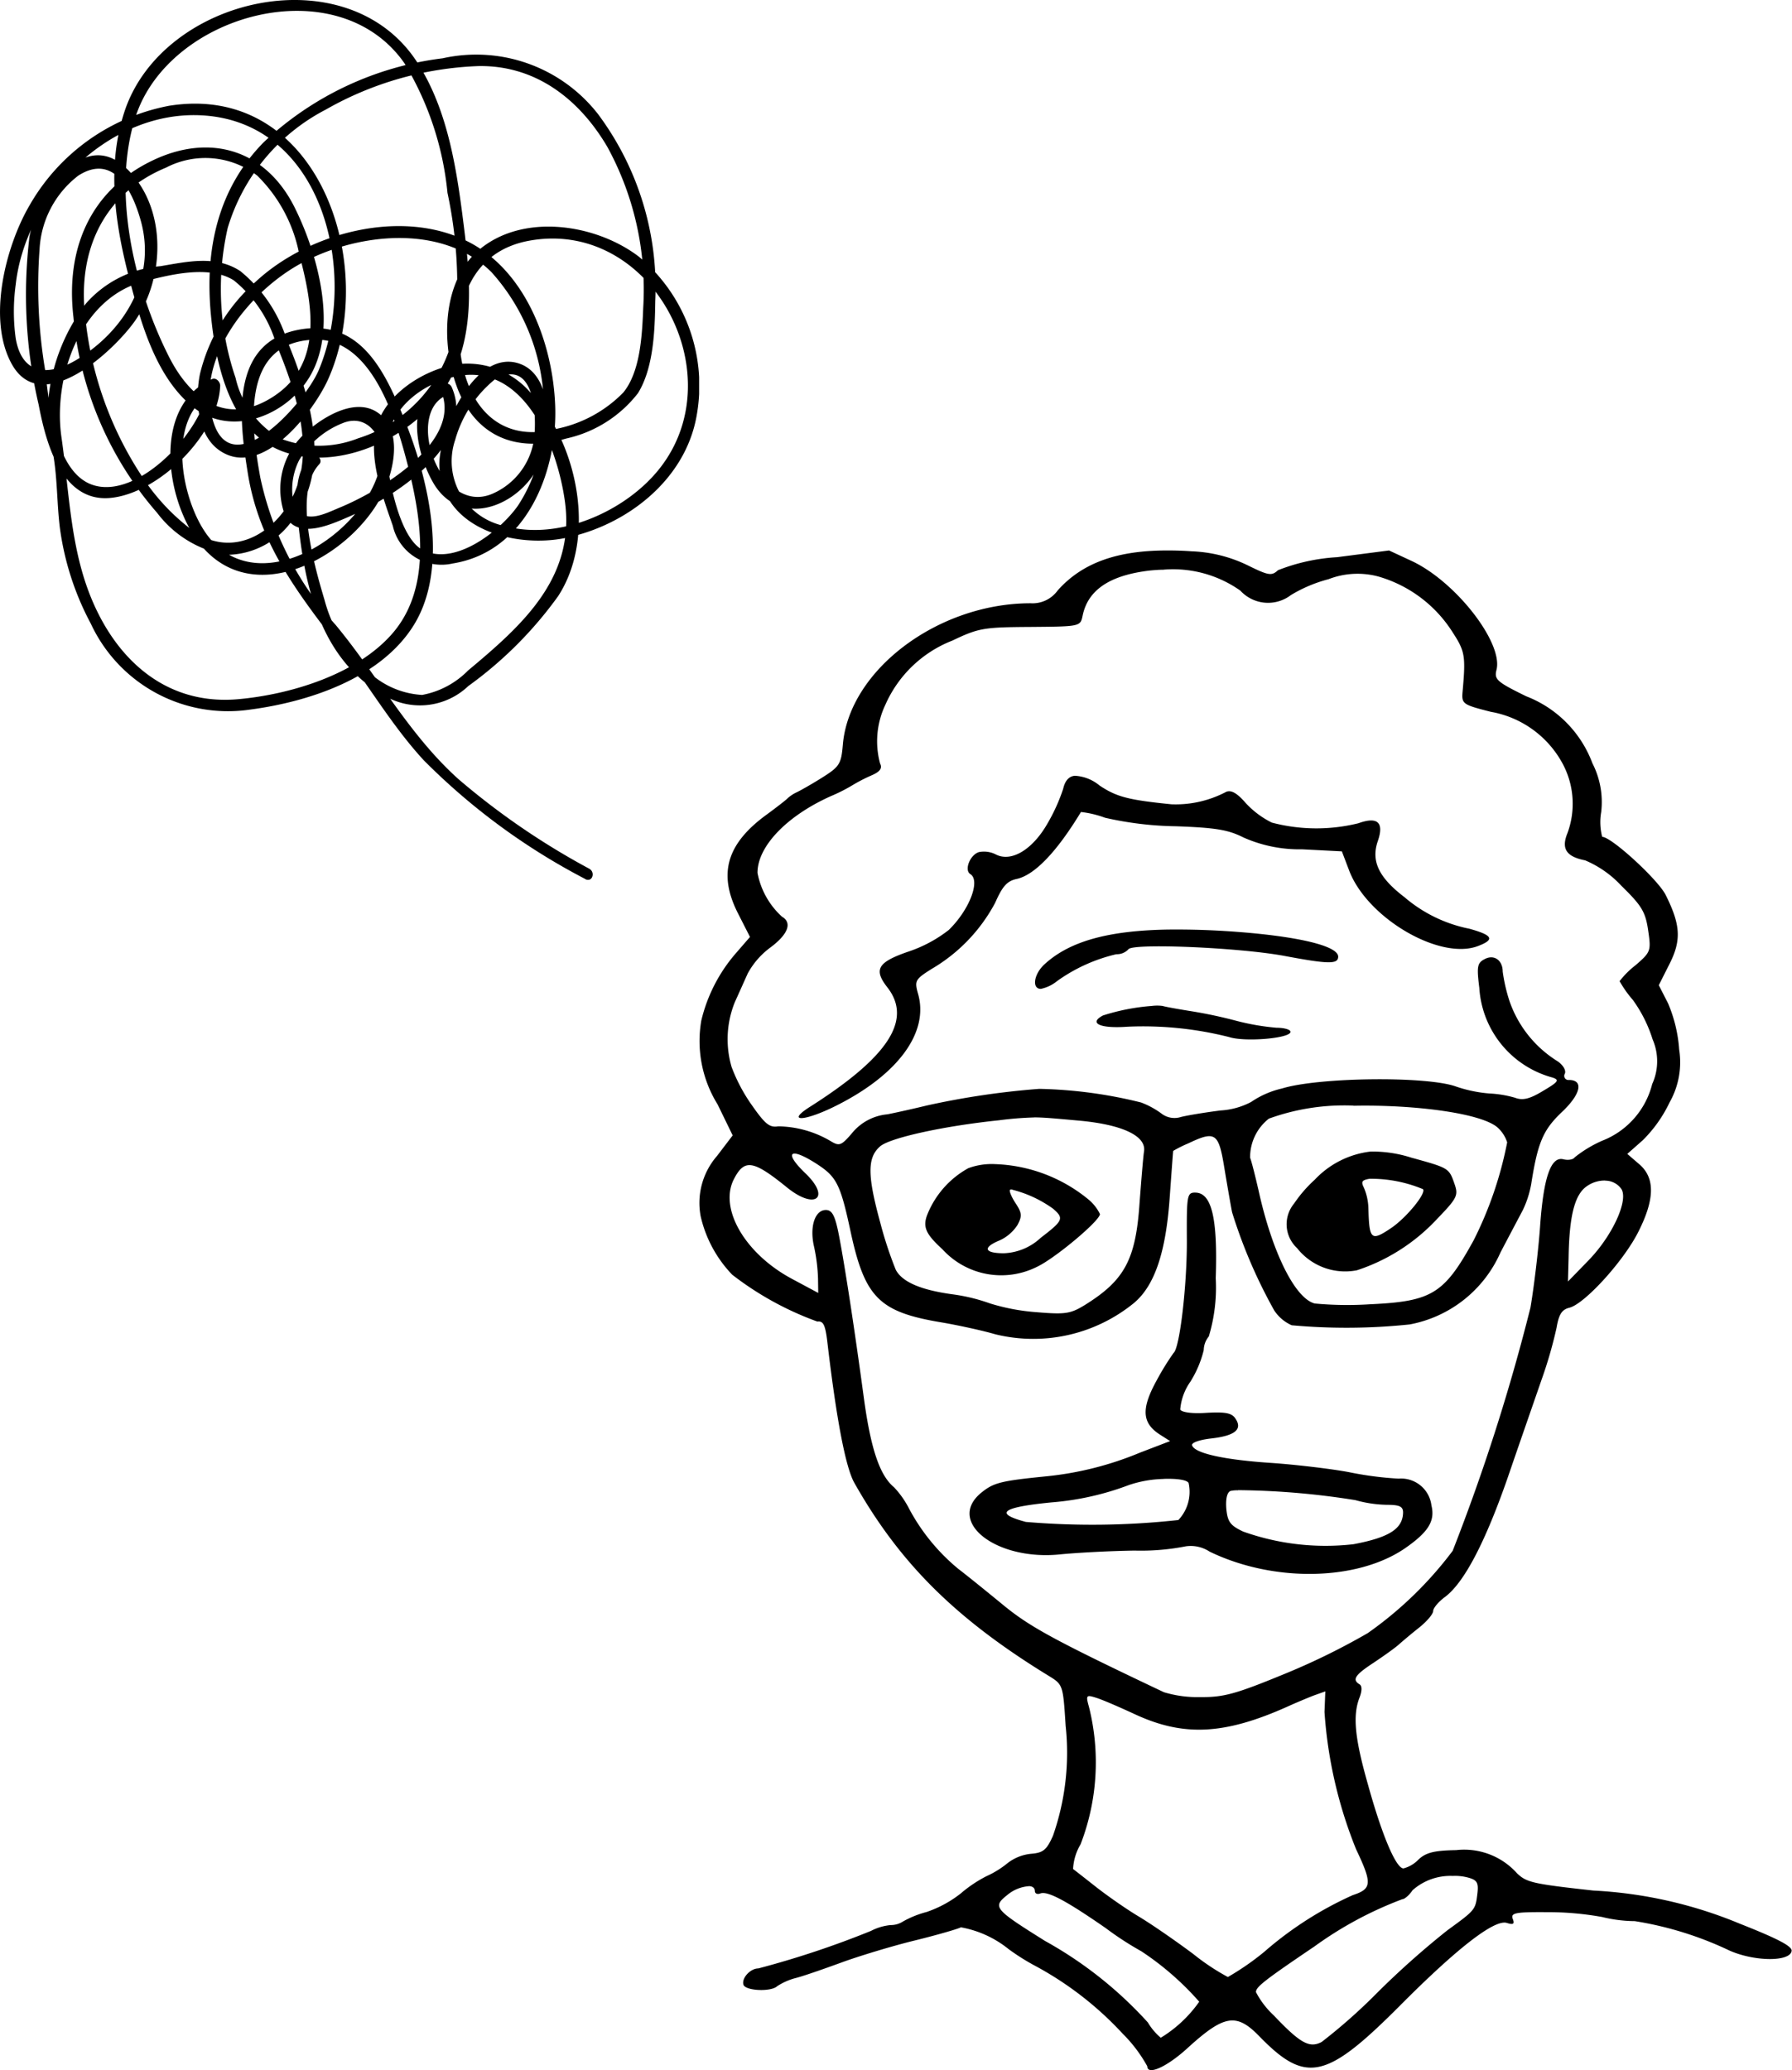 <svg xmlns="http://www.w3.org/2000/svg" xmlns:xlink="http://www.w3.org/1999/xlink" width="93.881" height="108.419" viewBox="0 0 93.881 108.419">
  <defs>
    <clipPath id="clip-path">
      <rect id="Rectangle_87" data-name="Rectangle 87" width="36.627" height="46.079" fill="none"/>
    </clipPath>
    <clipPath id="clip-path-2">
      <rect id="Rectangle_91" data-name="Rectangle 91" width="57.254" height="79.59" fill="none"/>
    </clipPath>
  </defs>
  <g id="Group_28323" data-name="Group 28323" transform="translate(-135.259 -4066.171)">
    <g id="Group_161" data-name="Group 161" transform="translate(135.259 4066.171)">
      <g id="Group_144" data-name="Group 144" transform="translate(0 0)" clip-path="url(#clip-path)">
        <path id="Path_355" data-name="Path 355" d="M30.654,46.033A34.033,34.033,0,0,1,22.2,39.818c-1.669-1.81-2.9-3.946-4.4-5.891-2.185-2.84-4.219-5.449-4.812-9.11-.447-2.763-.974-6.787,2.559-7.527,3.358-.7,4.671,2.244,5.718,4.877,1.2,3.027,2.258,7.558.43,10.545-1.721,2.811-5.528,4.053-8.624,4.456a7.922,7.922,0,0,1-8.311-4.5,14.783,14.783,0,0,1-1.626-5.041c-.156-1.285-.126-2.586-.353-3.862a10.155,10.155,0,0,1-.228-3.051A9.839,9.839,0,0,1,4.5,15.9a5.807,5.807,0,0,1,3.9-1.958c1.426-.239,2.893-.589,4.187.254A7.523,7.523,0,0,1,15.024,17.8c1.189,2.875,2.374,6.54.378,9.32a4.227,4.227,0,0,1-3.587,1.938,5.743,5.743,0,0,1-3.58-2.194A18.1,18.1,0,0,1,3.848,16.613c-.415-3.54.842-6.64,4.174-8.222,3.007-1.428,5.912-.539,7.414,2.475,1.231,2.47,2.326,6.463.718,8.978-1.275,1.994-4.1,3.055-6.066,1.455-1.916-1.559-2.7-4.366-3.3-6.652-.753-2.869-1.217-5.913-.267-8.8C8.509-.188,18.23-2.386,21.874,3.289c1.647,2.565,2.082,5.788,2.45,8.749.385,3.108.606,6.5-1.578,9.038-1.8,2.1-5.2,3.572-7.932,2.568-2.764-1.017-3.523-4.581-3.767-7.184-.316-3.366.346-6.548,2.765-9.007a16.66,16.66,0,0,1,9.38-4.4,8.089,8.089,0,0,1,8.137,2.922,15.2,15.2,0,0,1,3,9.79c-.021,1.518-.084,3.5-.907,4.828a6.535,6.535,0,0,1-3.765,2.376c-2.634.779-4.8-.13-5.745-2.777-.79-2.2-.762-5.441,1.162-7.087,2.3-1.966,6.124-1.386,8.383.328A8.783,8.783,0,0,1,36.5,21.749c-.576,3.36-3.632,5.75-6.85,6.421-2.66.555-6.486-.455-6.632-3.723-.079-1.759,1.773-6.15,4.135-5.421,2.039.63,1.748,4.371.848,5.761-1.242,1.919-4,2.774-5.318.475-.851-1.489-1.564-4.467.579-5.177a.349.349,0,0,1,.407.2c1.32,3.044-3.132,5.805-5.417,6.789-.97.417-2.674,1.2-3.317-.075a3.948,3.948,0,0,1,.943-4.211c.868-.847,2.639-2,3.865-1.208,1.457.939.857,3.267.2,4.486-1.673,3.107-6.64,5.888-9.438,2.464-1.824-2.234-2.585-7.256.6-8.674.221-.1.437.152.43.353-.1,2.565-3.25,5.665-5.792,5.873S2.391,23.122,2.026,21.2a25.288,25.288,0,0,1-.479-8.821C1.92,10.4,4.272,6.6,6.6,8.794c2.16,2.038,2.055,5.724.485,7.993C6.01,18.335,2.2,21.919.616,19.067c-1.3-2.345-.321-6.161.925-8.3A10.721,10.721,0,0,1,8.854,5.541c7.808-1.252,11.013,8.3,8.347,14.3-.751,1.689-3.47,5.292-5.7,3.751-1.189-.822-1.28-2.721-1.028-3.992A9.354,9.354,0,0,1,13.4,14.751c2.742-2.554,7.626-3.865,11.112-2.1,3.049,1.539,4.448,5.359,4.573,8.582.135,3.451-1.5,7.662-5.367,8.278a2.616,2.616,0,0,1-3.139-1.971c-.532-1.534-1.318-3.6-.839-5.228.5-1.7,2.435-2.916,4.1-3.221a4.372,4.372,0,0,1,3.995,1.522c2.45,2.643,3.416,7.513,1.407,10.607a20.661,20.661,0,0,1-4.707,4.71,3.67,3.67,0,0,1-4.413.495c-3.151-1.782-4.075-5.3-4.455-8.664-.137-1.2-.354-2.886.554-3.851.258-.273.757.136.5.41-1.38,1.465-.227,5.4.284,7.115a7.569,7.569,0,0,0,2.1,3.541,4.441,4.441,0,0,0,3.011,1.42,4.514,4.514,0,0,0,2.4-1.275C27.32,32.78,30.134,30.3,29.6,26.3c-.37-2.775-2.059-7.288-5.639-6.6-2.039.394-3.925,2-3.709,4.211.117,1.189.669,4.245,1.878,4.883,1.7.9,4.08-1.007,4.991-2.292a8.07,8.07,0,0,0,1.332-4.128,10.715,10.715,0,0,0-2.7-8.114c-2.6-2.608-7.241-2.059-10.2-.343-2.46,1.427-5.04,4.566-4.512,7.6.748,4.3,4.914-.362,5.662-2.143,2.08-4.951.3-12.916-6.049-13.328-4.917-.32-9.315,4.176-9.832,8.869a10.322,10.322,0,0,0,0,2.8c.328,1.939,1.732,2.017,3.237,1.1,2.519-1.534,4.122-4.3,3.327-7.216-.418-1.534-1.4-3.613-3.285-2.4a5.2,5.2,0,0,0-2.029,3.87,26.485,26.485,0,0,0,.294,6.32c.209,1.739.507,5.5,2.627,6.049,2.45.638,5.842-3.135,5.926-5.36l.431.353c-2.644,1.179-1.933,5.36-.68,7.321,2.61,4.091,8.656.194,9.288-3.54.212-1.252-.672-2.59-2-2.053a4.628,4.628,0,0,0-2.287,1.945,3.389,3.389,0,0,0-.306,2.152c.415,1.326,1.579.681,2.466.314,2.026-.841,6.43-3.428,5.268-6.109l.407.2c-2.374.786-.511,6.361,2.265,5.21a3.679,3.679,0,0,0,2.213-2.922c.13-1.133.058-4.29-2.077-3.064a6.277,6.277,0,0,0-2.063,3.161,3.465,3.465,0,0,0,2.643,4.513c2.833.768,6.334-.8,8.089-3.048,3.881-4.954-.486-13.086-6.873-11.9-2.986.553-3.943,3.248-3.565,5.978.386,2.789,2.131,4.652,5.066,3.861a6.77,6.77,0,0,0,3.453-1.895c.911-1.117.985-3.081,1.043-4.481a15.567,15.567,0,0,0-1.886-8.388c-1.47-2.5-3.759-4.273-6.741-4.225a17.405,17.405,0,0,0-8.011,2.282,10.306,10.306,0,0,0-5.134,6.2,14.422,14.422,0,0,0,.412,7.843,4.922,4.922,0,0,0,2.324,3.17,5.587,5.587,0,0,0,4.1,0,7.39,7.39,0,0,0,5.1-5.974,23.065,23.065,0,0,0-.421-6.883,16.114,16.114,0,0,0-2.252-6.783C17.68-1.716,8.843.726,7.1,6.123c-1.262,3.9-.065,8.975,1.754,12.564,1.144,2.256,3.048,3.656,5.471,2.08,2.651-1.726,2.036-4.87,1.35-7.462a7.846,7.846,0,0,0-2.2-4.109A4.467,4.467,0,0,0,8.7,8.778c-3.3,1.368-4.639,4.373-4.236,7.809A18.56,18.56,0,0,0,7.42,24.921a11.022,11.022,0,0,0,2.758,2.927c1.8,1.223,3.748.362,4.852-1.311,1.69-2.556.49-5.986-.573-8.556a6.674,6.674,0,0,0-2.212-3.3c-1.295-.81-3.334-.3-4.735.068-3.319.867-4.743,5.04-4.29,8.153.431,2.969.458,5.994,1.713,8.779,1.4,3.118,3.978,5.26,7.552,4.938,2.724-.246,6.156-1.28,8.029-3.392,2.1-2.363,1.592-5.914.878-8.743-.607-2.4-1.876-6.815-4.946-6.694-3.85.149-3.306,4.494-2.807,7.23a16.7,16.7,0,0,0,3.937,7.7c2.216,2.67,3.835,5.747,6.444,8.088A38.584,38.584,0,0,0,30.874,45.5c.342.194.144.744-.22.538" transform="translate(0 0)"/>
      </g>
    </g>
    <g id="Group_151" data-name="Group 151" transform="translate(171.886 4095)">
      <g id="Group_150" data-name="Group 150" transform="translate(0 0)" clip-path="url(#clip-path-2)">
        <path id="Path_363" data-name="Path 363" d="M24.579,0C21.9-.011,20.066.653,18.785,2.093a1.624,1.624,0,0,1-1.421.672c-4.854,0-9.505,3.5-9.835,7.406-.086,1.013-.173,1.152-1.091,1.729-.543.342-1.15.683-1.333.768a1.921,1.921,0,0,0-.458.3c-.063.076-.544.449-1.066.834-2.135,1.537-2.606,3.117-1.548,5.2l.631,1.24-.7.808A8.3,8.3,0,0,0,.112,24.628a6.3,6.3,0,0,0,.855,4.384l.79,1.623L.935,31.714A3.748,3.748,0,0,0,.08,34.871a6.491,6.491,0,0,0,1.655,3.062,16.389,16.389,0,0,0,4.46,2.453c.309-.041.416.171.523,1.079.48,4.086.961,6.561,1.409,7.361,2.379,4.215,5.313,7.13,10.189,10.116.748.458.748.48.885,2.614a13.167,13.167,0,0,1-.661,5.752c-.331.746-.511.9-1.143.951a2.393,2.393,0,0,0-1.237.489,4.981,4.981,0,0,1-1.1.682,6.82,6.82,0,0,0-1.355.908,6.023,6.023,0,0,1-1.794.972,5.14,5.14,0,0,0-1.238.5,1.171,1.171,0,0,1-.639.183A2.828,2.828,0,0,0,9,72.3a48.508,48.508,0,0,1-5.9,1.964c-.418,0-.885.511-.779.853.107.323,1.45.385,1.77.076A3.3,3.3,0,0,1,5.1,74.757c.438-.117,1.506-.492,2.379-.811s2.585-.843,3.8-1.141,2.316-.62,2.433-.694a5.523,5.523,0,0,1,2.5,1.141,11.669,11.669,0,0,0,1.292.823,17.553,17.553,0,0,1,4.674,3.595,7.542,7.542,0,0,1,1.3,1.718c0,.5,1.043.033,2.144-.984,1.887-1.715,2.53-1.813,3.712-.6,2.456,2.527,3.51,2.295,7.4-1.611,3.011-3.022,4.942-4.513,5.582-4.311.341.107.415.053.308-.213-.117-.311.14-.363,1.763-.352a15.979,15.979,0,0,1,2.922.254,7.329,7.329,0,0,0,1.708.216,18.161,18.161,0,0,1,4.975,1.547c1.311.575,3.146.587,3.242.021.054-.245-.727-.649-2.71-1.432a22.97,22.97,0,0,0-7.672-1.737c-3.2-.352-3.5-.429-4-.9a3.712,3.712,0,0,0-3.191-1.218c-1.16.021-1.589.128-1.982.5a1.675,1.675,0,0,1-.779.458c-.385,0-1.112-1.685-1.868-4.417-.683-2.4-.8-3.586-.437-4.526.139-.361.139-.618,0-.7-.4-.245-.235-.491.746-1.133.524-.35,1.111-.768,1.3-.937s.672-.577,1.079-.9.735-.715.735-.866.278-.492.631-.746q1.5-1.14,3.286-6.275c.606-1.772,1.4-4.046,1.749-5.059a23,23,0,0,0,.8-2.761c.117-.7.278-.951.672-1.046.79-.2,2.764-2.36,3.565-3.885.917-1.772.939-2.915.085-3.638l-.618-.532.811-.716a7.043,7.043,0,0,0,1.407-1.986,4.26,4.26,0,0,0,.5-2.761,7.47,7.47,0,0,0-.587-2.434l-.481-.939.555-1.1c.641-1.26.587-2.07-.2-3.638-.416-.811-2.838-3.032-3.32-3.032a3.069,3.069,0,0,1-.052-1.3,4.462,4.462,0,0,0-.459-2.552,6.014,6.014,0,0,0-3.469-3.51c-1.545-.756-1.685-.885-1.556-1.387.352-1.419-2.123-4.6-4.418-5.687L36.144,0,33.423.352a10.028,10.028,0,0,0-3.1.683c-.331.311-.5.278-1.6-.265A7.338,7.338,0,0,0,25.783.043C25.357.011,24.963,0,24.579,0m-.247,1.005a6.105,6.105,0,0,1,4.023,1.1A1.968,1.968,0,0,0,31,2.338a7.415,7.415,0,0,1,1.973-.833,4.207,4.207,0,0,1,2.614-.14,6.846,6.846,0,0,1,3.884,2.915c.651,1,.694,1.238.525,3.113-.055.642,0,.683,1.483,1.058a5.319,5.319,0,0,1,3.69,2.592,4.438,4.438,0,0,1,.319,3.767c-.33.81-.062,1.226.929,1.42a5.526,5.526,0,0,1,1.9,1.333c1.057,1.036,1.259,1.355,1.4,2.328.161,1.087.139,1.141-.661,1.833a4.587,4.587,0,0,0-.834.833,5.853,5.853,0,0,0,.694.983,7.157,7.157,0,0,1,1.036,2.068,2.875,2.875,0,0,1-.022,2.338,4.311,4.311,0,0,1-2.614,2.966,6.452,6.452,0,0,0-1.45.875c-.074.117-.342.161-.587.1-.661-.169-1.046.951-1.226,3.565-.086,1.183-.309,3.072-.5,4.2a104.838,104.838,0,0,1-4.076,12.741,19.717,19.717,0,0,1-4.45,4.31A35.783,35.783,0,0,1,30.6,58.868c-2.464,1.013-3.125,1.2-4.332,1.185a6.041,6.041,0,0,1-1.921-.256c-5.719-2.71-7.031-3.426-8.418-4.568-.853-.7-1.91-1.556-2.346-1.887a10.437,10.437,0,0,1-2.585-3.16,4.83,4.83,0,0,0-.789-1.12c-.746-.617-1.215-2-1.578-4.662-.511-3.786-1.013-7.02-1.312-8.558-.2-1.013-.352-1.3-.682-1.3-.577,0-.867.9-.609,1.953a9.291,9.291,0,0,1,.2,1.631l.011.76L4.86,38.147c-2.453-1.312-3.83-3.679-3.04-5.218.554-1.079,1.013-1,2.775.426,1.483,1.207,2.325.554.959-.746-1.172-1.131-.779-1.388.672-.437.983.649,1.186,1.065,1.708,3.5.748,3.467,1.5,4.215,4.769,4.758.877.15,2.147.426,2.808.62a8.343,8.343,0,0,0,7.278-1.644c1.065-.9,1.652-2.614,1.857-5.43.1-1.376.181-2.507.191-2.53a6.5,6.5,0,0,1,.789-.393c1.419-.675,1.59-.558,1.888,1.279.15.9.33,1.941.406,2.326A26.7,26.7,0,0,0,30.127,39.8a2.126,2.126,0,0,0,.917.779,31.737,31.737,0,0,0,6.179-.043,6.5,6.5,0,0,0,4.757-3.767c.481-.917,1.013-1.92,1.176-2.229a5.286,5.286,0,0,0,.437-1.366c.342-2.176.628-2.837,1.611-3.766s1.153-1.675.363-1.675a.217.217,0,0,1-.213-.33c.074-.183-.1-.459-.385-.653a6.021,6.021,0,0,1-2.507-3.125,8.824,8.824,0,0,1-.364-1.568c0-.6-.458-.918-.948-.653-.385.2-.418.385-.278,1.5a5.2,5.2,0,0,0,3.83,4.7c.385.128.319.223-.489.7-.7.426-1.069.511-1.464.361a5.707,5.707,0,0,0-1.333-.224,7.167,7.167,0,0,1-1.781-.371c-1.548-.547-7.181-.481-9.091.106a4.74,4.74,0,0,0-1.622.706,3.886,3.886,0,0,1-1.6.447c-.8.1-1.73.254-2.082.342a1.114,1.114,0,0,1-1.024-.183,4.378,4.378,0,0,0-1.065-.577,23.922,23.922,0,0,0-5.335-.713,41.925,41.925,0,0,0-5.9.874c-.437.107-1.355.319-2.049.459a2.71,2.71,0,0,0-1.854.981c-.546.642-.664.694-1.079.449a5.526,5.526,0,0,0-2.794-.8c-.449.076-.683-.117-1.378-1.109A8.815,8.815,0,0,1,1.7,27.05a5.174,5.174,0,0,1,.173-3.4c.2-.439.5-1.111.672-1.494a4.159,4.159,0,0,1,1.193-1.366c.918-.683,1.153-1.292.6-1.611a4.143,4.143,0,0,1-1.281-2.295c0-1.388,1.537-2.989,3.862-4.025a8.661,8.661,0,0,0,1.131-.575,8.635,8.635,0,0,1,.972-.5c.447-.191.587-.375.459-.62a4.453,4.453,0,0,1,.276-3.084,6.357,6.357,0,0,1,3.509-3.36c1.388-.661,1.645-.7,4.09-.715,2.592-.022,2.614-.022,2.732-.577.275-1.366,1.428-2.134,3.54-2.379.235-.022.47-.041.7-.041M19.681,11.8c-.309.029-.511.254-.609.682a9.5,9.5,0,0,1-.82,1.814c-.789,1.387-1.912,2.048-2.72,1.619a1.366,1.366,0,0,0-.877-.117c-.47.15-.779.95-.447,1.152.543.342-.053,1.88-1.131,2.927a7.055,7.055,0,0,1-2.111,1.131c-1.612.554-1.836.936-1.112,1.865,1.335,1.7.076,3.65-4.064,6.275-1.271.811-.257.76,1.4-.074,3.234-1.622,4.864-3.84,4.277-5.859-.19-.682-.147-.756.716-1.3a8.8,8.8,0,0,0,3.329-3.469c.375-.853.618-1.131,1.11-1.238.939-.2,2.092-1.387,3.381-3.51a5.287,5.287,0,0,1,1.259.3,17.8,17.8,0,0,0,3.734.447c2.07.076,2.723.183,3.521.587a7.237,7.237,0,0,0,3.076.62l2.079.107.385,1.013c.951,2.486,4.748,4.707,6.744,3.947.9-.342.779-.565-.447-.907a7.458,7.458,0,0,1-3.4-1.652c-1.355-1.036-1.759-1.891-1.4-2.935.342-.983-.011-1.3-1.013-.939a9.159,9.159,0,0,1-4.537-.033,4.678,4.678,0,0,1-1.378-1.035c-.447-.511-.746-.683-1.013-.577a5.664,5.664,0,0,1-2.868.653c-2.254-.227-2.871-.385-3.767-.983a2.2,2.2,0,0,0-1.3-.511m4.887,8.055c-3.168.052-5.173.628-6.465,1.813-.566.511-.683,1.293-.2,1.293a1.988,1.988,0,0,0,.853-.408,8.711,8.711,0,0,1,3.106-1.407.821.821,0,0,0,.628-.256c.2-.331,5.752-.1,8.154.341,2.324.437,2.838.449,2.838.041,0-.554-2.06-1.055-5.335-1.3-1.333-.1-2.519-.128-3.576-.117m-.853,4a11.059,11.059,0,0,0-2.561.5c-.768.408-.14.694,1.292.587a18.384,18.384,0,0,1,5.323.544c.834.268,3.213.066,3.213-.276,0-.117-.331-.213-.737-.213a12.535,12.535,0,0,1-2.1-.363,24.319,24.319,0,0,0-2.5-.525c-.62-.1-1.238-.213-1.366-.254a2.235,2.235,0,0,0-.566,0m10.574,5.228c3.18-.066,6.851.393,7.607,1.2a1.784,1.784,0,0,1,.438.716,19.715,19.715,0,0,1-1.751,5.121c-1.547,2.816-2.185,3.212-5.442,3.36a18.367,18.367,0,0,1-2.89-.041c-1.035-.268-2.231-2.69-2.944-5.933-.173-.748-.364-1.516-.44-1.7a2.569,2.569,0,0,1,.984-2.049,11.6,11.6,0,0,1,4.438-.682m-16.73.617c.5,0,1.065.055,2.25.161,2.336.2,3.628.8,3.5,1.623-.041.247-.14,1.462-.235,2.71-.2,2.966-.789,4.042-2.868,5.334-.749.459-1.025.5-2.519.375a10.894,10.894,0,0,1-2.445-.459,9.522,9.522,0,0,0-1.982-.48c-1.634-.224-2.614-.639-2.956-1.281a20.448,20.448,0,0,1-.811-2.464c-.683-2.486-.683-3.415-.011-4,.511-.447,3.327-1.067,6.219-1.366a17.94,17.94,0,0,1,1.846-.15ZM35.2,31.479a4.772,4.772,0,0,0-2.945,1.473A6.914,6.914,0,0,0,31.172,34.2a1.7,1.7,0,0,0,.15,2.335A3.209,3.209,0,0,0,34.459,37.7a9.959,9.959,0,0,0,4.162-2.647c1.1-1.141,1.164-1.267.949-1.887-.288-.822-.288-.822-2.262-1.366a6.64,6.64,0,0,0-2.111-.319M15.51,32.14a3.525,3.525,0,0,0-1.409.213,4.819,4.819,0,0,0-2.144,2.423c-.257.651-.085,1.025.789,1.825a4.171,4.171,0,0,0,4.952.918c.927-.43,3.3-2.412,3.3-2.764a2.278,2.278,0,0,0-.62-.779A8.126,8.126,0,0,0,15.51,32.14m19.611.767a7.072,7.072,0,0,1,2.8.544c.191.206-.884,1.516-1.685,2.049-1.035.694-1.131.6-1.174-1.055a2.925,2.925,0,0,0-.235-1.069c-.161-.319-.107-.4.3-.47m12.346.1a1.028,1.028,0,0,1,.844.439c.371.6-.459,2.42-1.7,3.712l-1.1,1.131.033-1.248c.033-2.114.3-3.212.874-3.682A1.618,1.618,0,0,1,47.466,33m-31.061.48a6.253,6.253,0,0,1,2.144,1c.577.5.521.62-.651,1.516a2.987,2.987,0,0,1-1.931.811c-1.036,0-1.131-.3-.224-.673a2.194,2.194,0,0,0,.937-.81c.245-.459.235-.632-.107-1.143-.213-.33-.341-.639-.287-.694.022-.021.052-.021.117-.021Zm9.593.15c-.44,0-.459.128-.447,2.53.007,2.357-.375,5.611-.694,5.867a13.572,13.572,0,0,0-.877,1.421c-.82,1.483-.789,2.229.128,2.837l.566.361-1.568.6a17.168,17.168,0,0,1-4.95,1.248c-2.349.235-2.723.33-3.362.844-1.877,1.516.746,3.583,4.108,3.242.844-.085,2.592-.181,3.906-.2a12.263,12.263,0,0,0,2.688-.223,1.8,1.8,0,0,1,1.248.278c3.341,1.619,7.725,1.545,10.232-.173,1.227-.851,1.59-1.428,1.388-2.25a1.6,1.6,0,0,0-1.718-1.4,17.691,17.691,0,0,1-2.614-.342c-.97-.18-2.795-.393-4.043-.48-2.444-.159-4.023-.5-4.162-.918-.053-.136.352-.287.972-.361,1.259-.139,1.673-.47,1.311-1.024-.191-.311-.511-.375-1.506-.323-.746.055-1.311-.019-1.4-.169a2.941,2.941,0,0,1,.532-1.461,5.612,5.612,0,0,0,.7-1.656,1.153,1.153,0,0,1,.265-.713,8.881,8.881,0,0,0,.363-3.053c.107-3.147-.213-4.48-1.076-4.48M24.343,48.624c.642-.021,1.2.043,1.3.214a2.147,2.147,0,0,1-.536,1.941,41.278,41.278,0,0,1-7.99.1c-1.688-.449-1.269-.768,1.355-1.024a14.684,14.684,0,0,0,4.043-.908,6.087,6.087,0,0,1,1.824-.319m3.885.587a40.932,40.932,0,0,1,6.157.523,6.515,6.515,0,0,0,1.642.245c.664,0,.855.085.855.4-.011.853-.727,1.312-2.6,1.664a12.852,12.852,0,0,1-5.772-.661c-.682-.319-.822-.513-.888-1.2-.041-.524.045-.866.224-.929a1.486,1.486,0,0,1,.385-.033m4.578,10.53-.043,1.079a23.363,23.363,0,0,0,1.656,7.192c.851,1.792.83,2.07-.173,2.4A18.667,18.667,0,0,0,29.6,73.4a13.931,13.931,0,0,1-1.9,1.314,11.882,11.882,0,0,1-1.806-1.2c-.884-.661-2.174-1.557-2.868-1.972s-1.708-1.131-2.262-1.568-1.09-.855-1.174-.918a2.8,2.8,0,0,1,.393-1.292,11.93,11.93,0,0,0,.439-7.2c-.171-.606-.139-.639.361-.48.3.087,1.207.48,2.019.855,2.571,1.2,4.715,1.1,8.067-.408.371-.169.958-.415,1.311-.554Zm6.657,9.667a2.631,2.631,0,0,1,.789.076c.5.128.587.265.525.822-.107.885-.1.874-1.58,1.951a44.572,44.572,0,0,0-3.671,3.267,29.143,29.143,0,0,1-2.915,2.581c-.639.33-1.109.074-2.5-1.388a4.511,4.511,0,0,1-.939-1.226c0-.268.416-.6,3.063-2.39a19.489,19.489,0,0,1,4.608-2.476c.117,0,.363-.213.534-.47a2.981,2.981,0,0,1,2.09-.748M17.3,69.955c.173.011.287.1.287.245s.129.2.29.137c.385-.137,1.343.373,3.436,1.824a16.353,16.353,0,0,0,1.846,1.2,15.06,15.06,0,0,1,3.04,2.647,6.753,6.753,0,0,1-2.015,1.887,3.16,3.16,0,0,1-.675-.8,20.973,20.973,0,0,0-5.387-4.27c-2.658-1.663-2.764-1.78-1.986-2.4a1.98,1.98,0,0,1,1.164-.47" transform="translate(0 0.001)"/>
      </g>
    </g>
  </g>
</svg>
